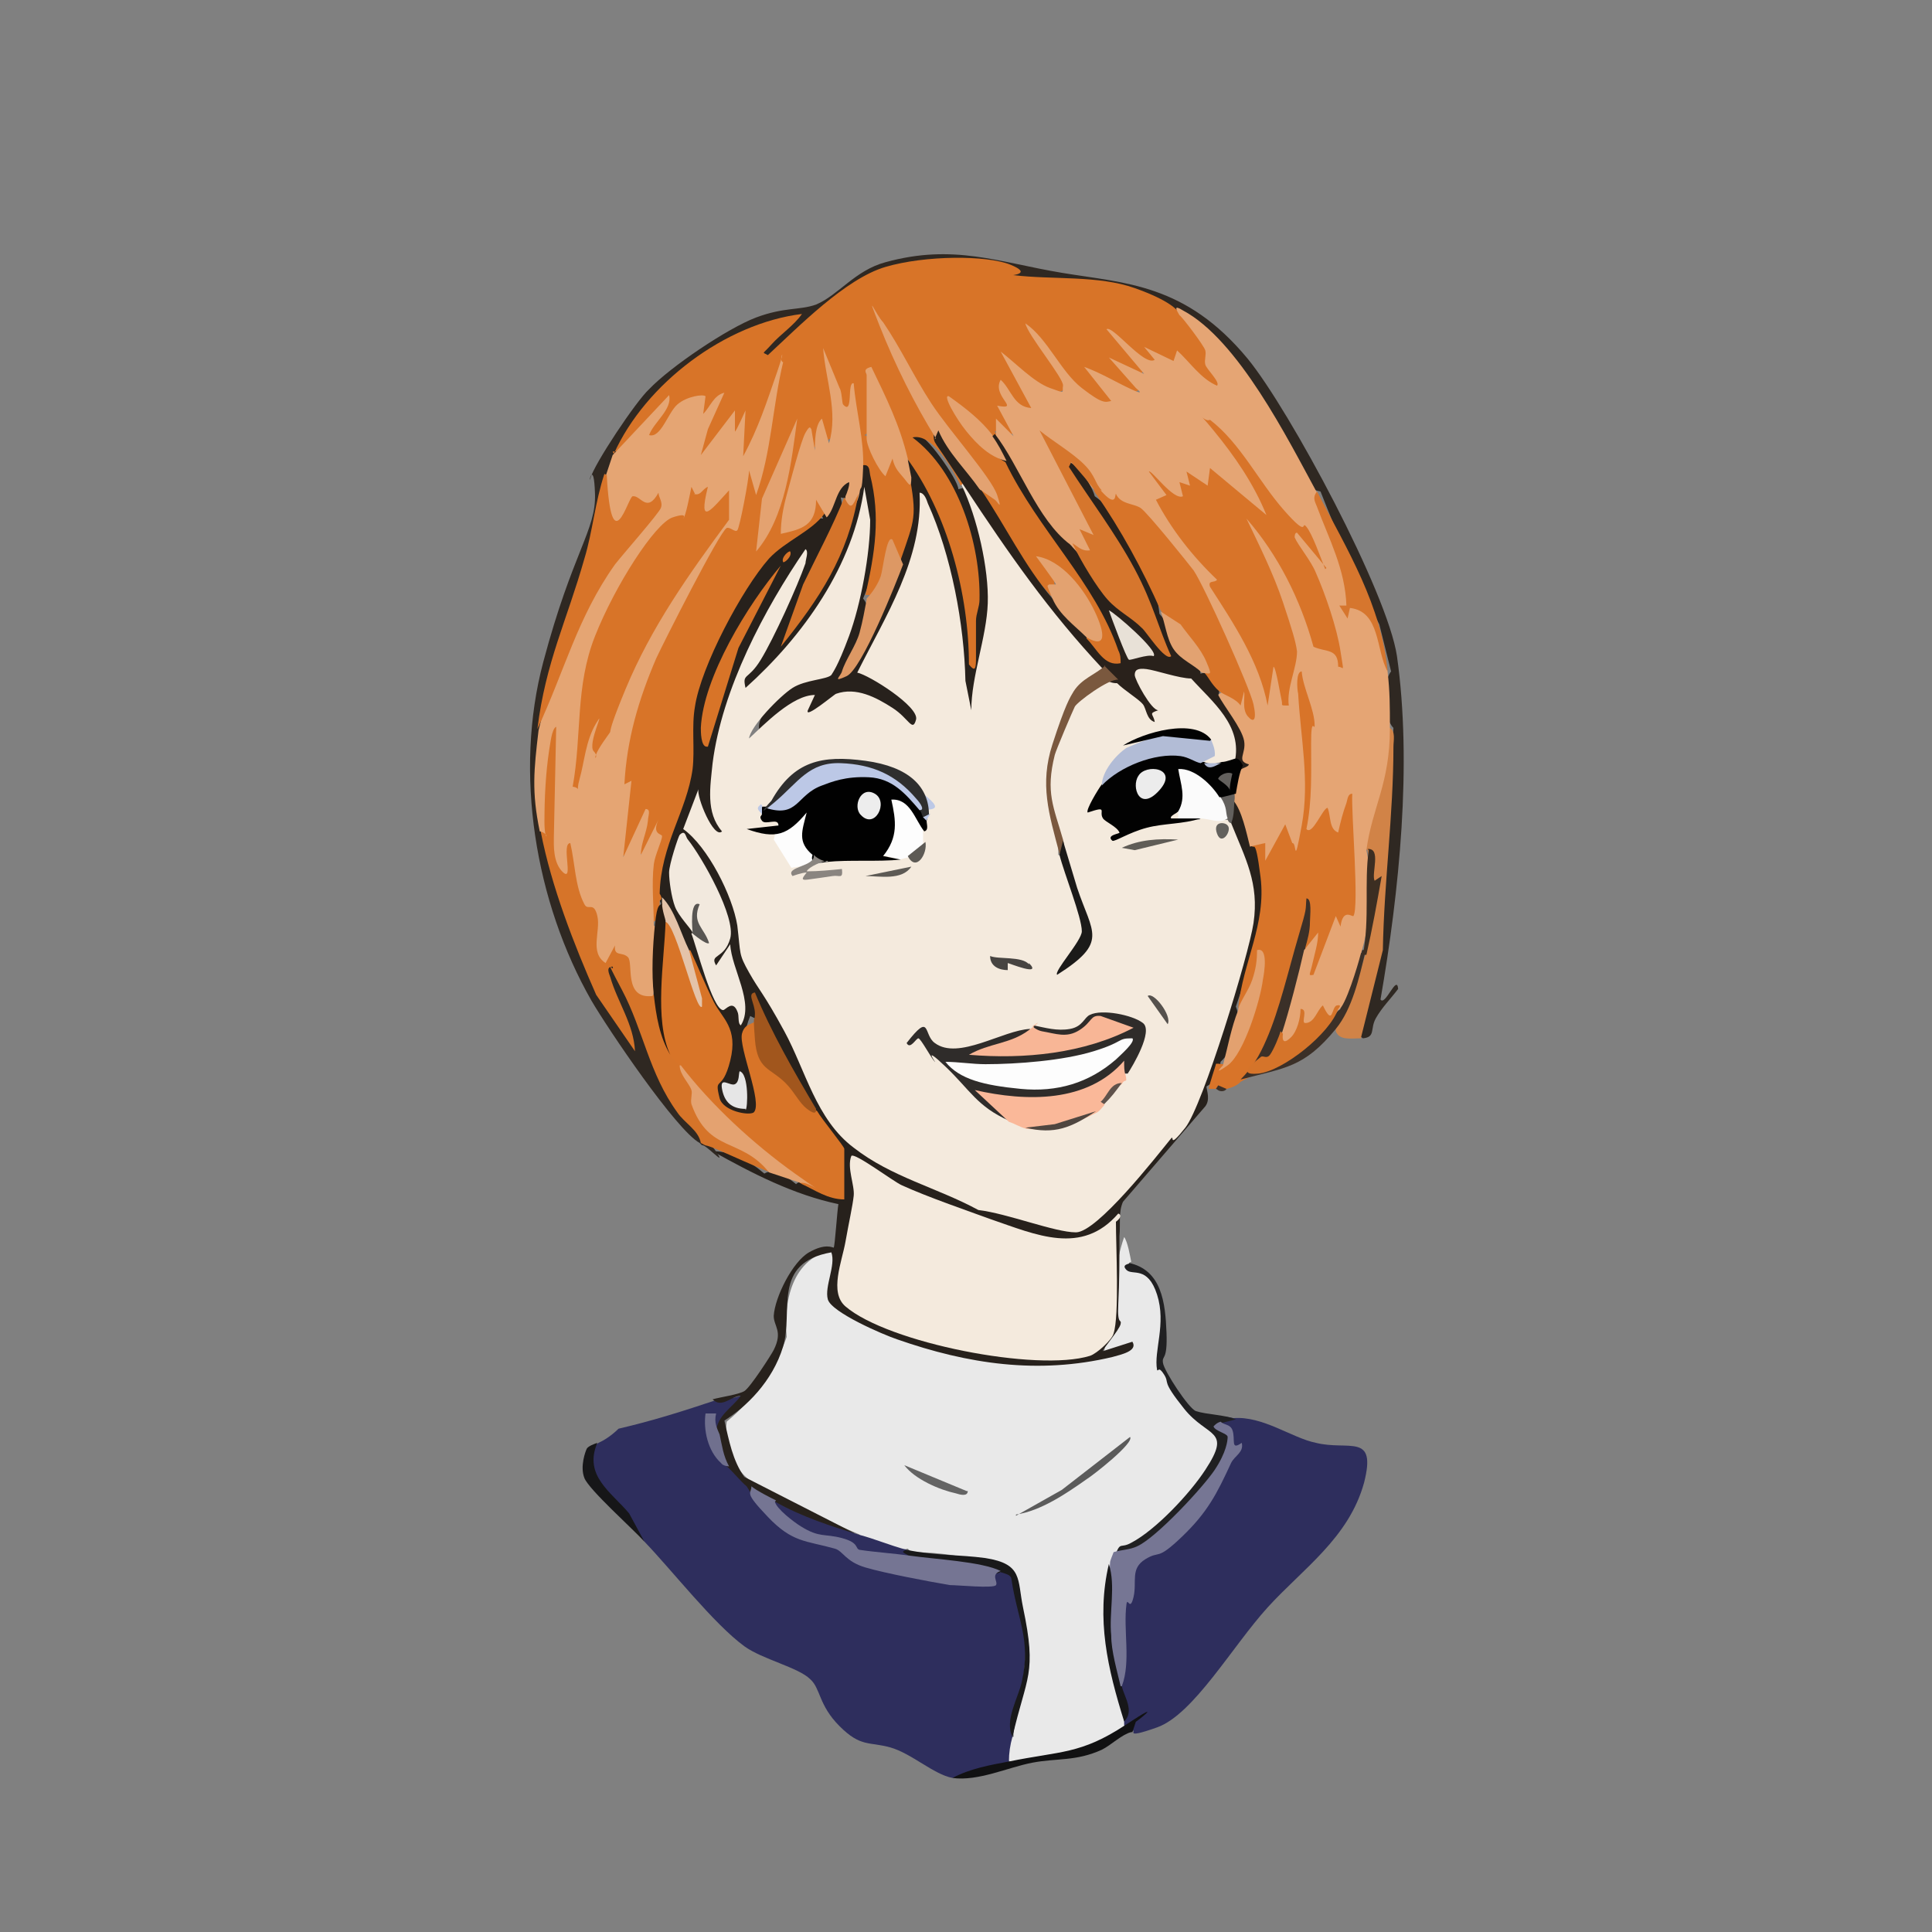 <?xml version="1.0" encoding="UTF-8"?> <svg xmlns="http://www.w3.org/2000/svg" id="_レイヤー_2" viewBox="0 0 164.3 164.3"><rect x="0" y="0" width="164.3" height="164.3" fill="#808080" stroke="none"/><g id="_レイヤー_2-2"><g id="tasaki-image"><rect width="164.3" height="164.3" fill="none"></rect><path d="M96,107.4l.3.5c3.2,1,2.7,5.1,2.3,7.7,0,1.1,2,3.8,2.8,4.6,2.2,1,3.2,2.6,1.6,4.7-2.2,3-4.8,6-8.2,7.2.7.5.5.8-.3.9-.3,4.3-.2,8.4,1.3,12.5v.9c.2,0,.2.2,0,.3-.3.7-.9,1.2-1.9,1.6-2.3.9-5.1,1.4-7.6,1.7s-.2,0-.4-.2c-.9-.5-.6-1.9.3-2.1v-1.4c1.9-4.2,1.3-8,0-12.4-2.5-1.3-5.4-1.9-8.7-1.9l-.3-.3c-.7.2-2.7,0-3.4-.4s-.6-.3-.7-.8l-5.1-2.2c-3.3-1.5-6.7-3.1-6.2-7.4,2.4-2,4.1-4.4,5.1-7.2-.3-3.3.6-7.1,4.5-7.5.4,1.3.4,2.7,0,4.3,6.2,4.3,14.9,6,22.5,4.6,0-.8.5-1.6,1.2-2.4-.5-2.7-.3-5.2.5-7.5.3.4.5,1.6.6,2.1Z" fill="#e9e9e9"></path><path d="M60.9,119c.9,0,1.7-.1,2.6-.5-.3.8-.9,1.6-1.9,2.3,0,.7-.2,1.1-.5,1.1-1.2-.2.1,2.3.8,2.7.6-.1,1.5,1.3,1.8,1.8,2,2.7,4.1,4.5,7.6,4.9,1.1,1.7,12.3,3.6,12.7,3.1,0-.8.3-.9,1.1-.7,0-.4.3-.4.8,0,2.2,4.9,1.2,9.1.2,14-.2.7-.3,1.4-.3,2.1l-.2.4-4.6,1c-1.6-.3-3.5-2.1-5.3-2.6-1.8-.5-2.5,0-4.3-1.8s-1.6-3.2-2.5-4c-1-1-4.1-1.7-5.6-2.8-2.6-1.9-6.1-6.4-8.5-8.9-1.2-1.6-2.5-3.1-3.9-4.6-.9-.9-1.2-3,0-3.8.9-.4,1.6-1.1,1.7-1.2,3-.7,5.5-1.5,8.5-2.5Z" fill="#2e2e5d"></path><path d="M96.2,147.3c-.3,0-.5-.3-.6-.6v-.3c.1-.9,0-1.8-.5-2.7l.2-.3-.2-6.4c0-.7,0-1.3.7-1.6-.4-2.6,1.1-3.4,3.2-4.3,1.6-1.2,5.3-5.8,5.7-7.7s-.2-1.9-1-2v-.5c0-.4.4-.5,1.2-.3,2.5-.2,5,1.7,7,2.1,2.8.7,5.2-.9,4.1,3.4-1.3,4.7-5.2,7.3-8.2,10.6s-6.3,9.1-9.4,10.2-1.5.1-2.2.3Z" fill="#2e2e5d"></path><path d="M81.9,41.5c2.4,2.9,3.1,7.6,2.7,11.4,0,.9-1,7.1-1.3,7.4-1.1,1.5-1.6-1.4-1.7-2.2,0-4.8-.9-9.6-2.7-14.1-.8,4.5-2.5,8.8-5,12.8l2.5,1.7c1.3.8,3.7,3.4.9,3.5-1.3-1.1-4-3.3-5.8-2.5-1.9,1.8-2.9,1.9-3.2.4l-1.2.8c-1.4,1.8-3.7,2.5-1.9-.6,1.1-2,3.1-2.9,5.2-3.2,2-3.8,3.1-8.1,3.1-12.5-.9,3.2-2.6,6.2-4.6,8.9-.9,1.2-3.7,4.7-4.8,5.2s-.8.3-1.1-.3c-1.1,2.5-2.5,8.1-1.7,10.9,1.5,2.9-1.3,2.3-2,0l-.4.9c2.8,3.1,4.5,6.9,4.7,11.1,2.3,3.9,4.6,7.8,6.3,12,1.1,2.3,2.7,3.9,4.9,5.1s14.1,6.3,16.7,5.8,6.3-6.3,7.6-7.9c1.1-.6,1.5-1.4,1.9-2.5,1.6-3.5,4.5-12,4.8-15.7s-.5-4.8-1.6-7.3l.3-.8c-.3-1-.2-1.7.3-2.1,1.3-.3,2.3,3.3,1.4,3.9,1.5.7,1.6,3.5,1.4,5.2-.6,2.9-1.5,5.9-2.5,8.8.6,1.4-.2,3.7-1.3,4.7-.1,1.1-.5,1.7-1.2,2.1,0,.3.4,1.2-.2,1.8l-6.9,8c-.4.9-.2,1.9-.3,2.9,0,1.9,0,3.9-.1,5.8s.3,1.2.2,1.7-1.6,2.2-1.5,2.3l2.5-.8c.5.8-1,1.1-1.7,1.3-6.3,1.5-12.3.6-18.3-1.5-1.2-.4-5.6-2.3-5.9-3.4s.7-2.9.3-4c-5.1.9-3.2,5-4.1,8s-3.2,5.2-5,6.3c.4,1.7.7,3.4,1.7,4.8l9.4,4.8c-2.4.2-5.2-1.1-7.1-2.8-.7.5-1.4,0-2.1-1.2-.6-.5-1.1-1.2-1.8-1.8-.8-.5-1.8-2.2-.8-2.7,0-1.5,1.4-2.2,2.1-3.2-.8,0-1.6,1.1-2.4.3.7-.2,2.2-.4,2.7-.7s2.3-3.1,2.5-3.5c.8-1.6,0-2,0-2.9.1-1.6,1.6-4.6,3-5.4s2-.4,2.1-.4c.1-.1.3-3.2.4-3.7-3.8-.8-7.3-2.6-10.7-4.5,1.6,0,3,.7,4.4,1.9.8-.5,2,.3,2.7.9.6-.7,3.1.6,3.6,1.3-1-.4-.9-3.9,0-4.3-1,.2-2.9-2.3-2.3-3.2-2.2-2-3.7-5.1-4.8-7.9l-.4-.2c-.5,1.2-.6,2.3-.4,3.3l.9,3.3c.8,4.7-5.5,1.5-4-1.6,1.7-2,.7-3.9-.6-5.9-.3-1.6-.8-3.1-1.4-4.7h-.4c-.7-1.5-1.3-3-1.9-4.5l-.3-.4c.4-3.2,1.2-6.3,2.4-9.4-.2-7.9,3.2-17.6,10.4-21.5.5-.7,1-1,1.5-.9-.6-1.1,1.2-4.3,2.2-3.1s0,1.5-.7,1.3c.1.5.2.9,0,1.4-1.8,3.5-6,12.4-1.3,4,.7-2,1.6-3.9,2.5-5.7-.7-.4-.6-2,.3-2.1.3-1.2,1.1,0,1.3.7,1.1,3.1.4,7.3-.9,10.3.5.6.6,1.4,0,2.6l2.2-5.3.7-.2v-1.4c.6-1.7.7-3.4.3-5.2.5-.1.6-.4.5-.8-.7-.2-1-1.1-.3-1.5.2,0,.4,0,.6.1,2,.8,4.8,10.3,5,12.8.5-5-1.3-10.6-5.2-14-.4-.6,0-.9.7-1.1s3.6,3.9,3.6,4.7Z" fill="#27211c"></path><path d="M106.4,71.8c-.1-1,.9-.8,1.7-.7.5-1,1.1-2.2,2.1-1,.3-4.1.2-8.3-.3-12.5,0-1,.8-1.5,1.5-.7,1.1,3.7,1.3,7.6.8,11.7.5-.8,1.4-.5,1.6.3.2-1.4.8-2,1.7-1.8.5.3.5,8.4.4,9.6s-.3,1.7-1.8,2.4l-1.4,3.6c-1.6,1.7-1.6-.3-1.1-1.7l-.5-.2-.4-.4c-.7,3.2-1.7,6.3-3,9.3-.6.3-1.2.9-1.1,1.7l-1.1.6c0,0-.3.4-1.2.6h-.9c-.2,0-.4,0-.6,0,0-.3.6-2,.6-2.1s.4,0,.6,0c.7,0,2.7-6.1,2.5-5.9-.2.7-.6,1.1-1.2,1.1.4-3.9,2.4-7.1,1.9-11.1s-.6-1.9-.8-2.9Z" fill="#d87429"></path><path d="M59.5,97.2c-2-1.1-7.8-9.7-9.2-12.1-4.8-8.4-6.6-19.4-4.1-28.8s4.5-11.2,4.4-14.3-.6-.7-.4-1.3c.3-1.2,3.9-6.6,5-7.6,1.8-1.9,6.7-5.2,9.1-6.1s3.7-.6,5.1-1.1c1.9-.8,3.3-2.9,5.9-3.6,5.8-1.6,9.6,0,15,.9s10.5.9,15.8,7.3c3.6,4.4,11.9,19.9,12.7,25.3,1.3,9.2.2,20-1.4,29.2.4.6,1.4-2.2,1.5-.9-.6.8-1.4,1.6-1.9,2.5s0,1.6-1.1,1.7l-.5-.4,1.9-7.2c.5-6.3.9-12.6,1.2-18.8-.9-.9-1-3.8-.2-4.8l-1-4c-1.9-3.7-3.5-7.5-5-11.3l-.8-.2c-2.4-4.6-4.8-9.3-8.5-13-.6-.7-1.5-1.5-2.2-2s0,0-.2.2l-.5.4c-2.2-1.4-4.4-2.5-7.1-2.6l-6.6-.5c-.5-1.1-1.6-1.5-3.3-1.3-8-.2-11.3,2-17,7.8-2.5,0-.4-2,.6-2.8-6,1.4-10.9,5.9-14.3,11,.6.7.3,1.6-.6,1.8l-.2,3.1c-1.6,6.2-3.5,12.4-5.6,18.6l.5.7c-.3,2.7-.4,5.3-.3,7.9.4.2.6.6.7,1,1.2,4.3,2.7,8.4,4.5,12.5s1.6,1.9.3-.5c-.5-.9-.5-2.2.8-1.9s1.6,3.4,1.8,3.8c1.2,4.5,3,7.3,5.7,10.9s0,.5-.3.7Z" fill="#2f2822"></path><path d="M46,70.7c-.1-2.8,0-5.6.4-8.4.3-1,1-1.1,1.5-.2v9.5c.4-.3.9-.5,1.3,0l.9,4.3c1.4,1.7,1.7,2.4,1.4,4.8.3-1.2,2.3,0,2.7.7-.1,1.5.3,2.5,1.4,3.2l.3.2c0,1.7.3,3.4,1.1,4.9.6-.6,1.4.2.9.9l1.6,2.5c0,2.3,2.2,3.5,4.1,4.3,1.3.7,1.9,1.4,1.9,2.3-1.5-.6-3-1.3-4.4-1.9s-.8-.2-1.5-.6c-.2-1.1-1.4-1.7-2-2.6-2.4-3.3-2.9-7-4.7-10.4s-.6-1.3-.8-2c-.6,0-.3.6-.2.9.6,2.1,2,4,2.1,6.3l-3.3-4.8c-1.9-4.3-3.8-9.2-4.7-13.8Z" fill="#d67429"></path><path d="M115.7,88.3c-.8,0-1.8.2-2.1-.6v-.4c1-1.9,1.9-4,2.5-6.1.6-3.1.6-6.1.2-8.9l-.4-.3c.6-3.1,1.2-6.2,1.7-9.4l.6-.7c.5.3.3,1.1.3,1.6,0,5.8-.8,11.5-.9,17.3l-1.9,7.6Z" fill="#d18347"></path><path d="M96,107.4c2.8.6,3.1,3.4,3.2,5.9s-.4,1.9-.3,2.6,2.2,3.9,2.8,4.1c.9.3,2.4.3,3.4.7,0,0-1.1.3-1.2.3,1.4,1.8,1,2.5,0,4.4s-5.1,6.2-7.1,6.9-1.7.6-1.9-.2c.4-1,.4-.4,1.3-.9,2.1-1.1,5-4.2,6.3-6.2,2.3-3.5.2-2.7-1.8-5.2s-1.2-2.1-1.7-2.9-.5-.2-.6-.4c-.3-1.6.8-3.9,0-6.4s-2.1-1.6-2.6-2.1.3-.5.3-.6Z" fill="#202022"></path><path d="M96.2,147.3c-.8.2-1.7,1.1-2.5,1.5-2.2,1-3.8.7-5.9,1.1s-4.6,1.6-6.8,1.3c1.5-.8,3.2-1.1,4.8-1.4,4.4-.9,6.1-.6,9.9-3.1s.6,0,.9-.3l-.3.9Z" fill="#111112"></path><path d="M111.1,80.8c.2,0,.4.3.4.5-.4,2.3-.9,4.2-1.7,6.4s-.3.3-.6.2c.3,1,.2,1.5-.6,2.4l2.3-1.6c1.1-1.1,2.1-2.1,3.1-2.9-.2-.6,0-1.3.4-2.2.2-1.3.7-2.2,1.4-2.6,0-.3.2-.3.3,0-.5,2.1-1.1,4.8-2.5,6.5-2.7,3.3-4.3,3.3-8.1,4.3,1-1,1.6-2,2.2-3.4,1.1-2.5,1.9-6,2.7-8.7s.6-2.2.7-3.3c.5,0,.3,1.5.3,2,0,.8-.2,1.5-.4,2.2Z" fill="#3b3028"></path><path d="M54.8,131.1c-1-1.1-4.7-4.4-5.1-5.4s.1-2.3.2-2.5.6-.4.9-.5c-1.2,2.8,1.2,4.2,2.7,6l1.3,2.4Z" fill="#161618"></path><path d="M104.3,92.6c0,0-.1.2-.4.2s-.4-.2-.5-.2l.2-.3.7.3Z" fill="#3b3028"></path><path d="M103.8,120.9c.3.3.8.2,1,.7.3.8-.2,1.8.8,1.1.2.8-.6,1.1-.9,1.7-1.2,2.6-2,4.2-4.2,6.3s-1.8,1.1-3.1,1.9-.7,1.9-1,3.2-.5,0-.6.6c-.3,2.2.4,4.9-.4,7-.2,0-.3-.1-.3-.2-.9-3.5-.9-6.7-.7-10.3,0-.2.2-.6.3-.9.6-.2,1.4-.2,2-.5,1.6-.7,5.6-5,6.6-6.5s1.1-2.5,1.1-2.8-1.1-.5-1.2-.9c.2-.2.3-.3.6-.4Z" fill="#767694"></path><path d="M77.1,131.8c2.4.5,4.5.4,6.7.7,3.2.5,2.7,1.8,3.2,4.2,1.2,5.7.3,5.8-.9,11-.7-1.4.5-3.3.8-4.7.8-3.6-.4-5.3-.9-8.8-.1-.3-.6-.4-.9-.5-.7.3-1.6.3-2.7-.1l-4.7-.6-.3-.6c-.9-.3-1.5-.6-.3-.6Z" fill="#19191a"></path><path d="M73,130.5c1.5.4,2.6.9,4.1,1.3-.7.2,0,.3.3.6-1.7.9-4.5.3-6-1-1.2,0-5.8-1.8-5.8-3s.2-.5.3-.7c2.3,1.3,4.8,2.1,7.1,2.8Z" fill="#2e2e5d"></path><path d="M95.4,143.4c.2.9,1.1,2.1.2,3-1.4-4.5-2.4-8.7-1.3-13.4.6,1.9,0,4.1.2,6.1,0,1.3.5,3,.8,4.3Z" fill="#171719"></path><path d="M86.4,128.9l3.9-2.2,5.8-4.5c.4.5-3.2,3.3-3.7,3.6-1.7,1.2-3.9,2.7-6,3Z" fill="#5b5b5b"></path><path d="M82.3,126.8c0,.5-.7.3-1,.2-1.4-.3-3.5-1.2-4.4-2.4l5.3,2.2Z" fill="#646464"></path><path d="M65.9,127.7c.1.6,1.7,1.8,2.2,2.1,1.6,1,2,.6,3.5,1s1.1.9,1.5,1c1.3.2,2.9.3,4.3.5,2.1.3,6.1.5,7.7,1.3-.9.3-.2.9-.4,1.2s-3.2,0-3.9,0c-1.8-.3-5.5-1-7.2-1.5s-1.9-1.4-2.6-1.6c-2.5-.7-3.6-.5-5.7-2.7s-1.4-1.9-1.4-2.6c.5.4,1.5.9,2.1,1.2Z" fill="#757593"></path><path d="M62,124.7s-.5,0-.7-.3c-1.1-1-1.5-2.8-1.3-4.2h.9c-.2.8.1,1.3.3,1.8.2.9.3,1.8.8,2.7Z" fill="#70708e"></path><path d="M93.9,56.6v.7c-4.5,2.7-5.8,9.3-3.9,14.1v1.3c.4.2.5-.2.3-1.2-2.1-3.1-1.3-8.3.7-11.5s2.8-3.1,4-2.1c.4-.3.8-.2,1.3.3-1.7-3,4-1.9,5.2-1.1s3.3,3.8,3.6,4.8.6,2.1,0,2.7c0,.9-.8,1-1.2.3-.6.2-1.1.2-1.5,0,0,.3-.2.3-.3,0-.2-.4.1-.8.9-1.2-2.4-1.2-5.1-.6-7.5.5v.4c-.7.6-1.4,1.4-1.8,2.2.4.3.3.8-.3,1.5.6.8,1.3,1.6,2.2,2.3,2-.8,4.1-1.1,6.4-.9.4-.8,1.8-.5,2.4,0,.3-.3.3-.2.3.3,1.2,3,2.4,5.1,1.9,8.5-.4,2.7-4.3,15.5-5.8,17.4s-.9.6-1.2.9c-1.3,1.6-6.3,8-8.1,8s-5.8-1.6-8.3-1.9c-3.5-1.9-7.4-2.8-10.6-5.3-3.2-2.4-4.1-6.6-5.9-9.9s-2.1-3.4-3-5-.7-1.5-1-4c-.4-2.5-2.5-6.7-4.6-8.2l1.3-3.4c-.2.6,1.3,4.3,2,3.6-1.4-1.6-1-3.8-.8-5.8.8-6.3,4.4-13.1,7.9-18.2.3.2,0,.9,0,1.2-.7,2-2.7,6.4-3.8,8.2s-1.6,1.1-1.3,2.4c4.9-4.4,9.2-10.4,10.1-17.1l.5,2.8c0,2.9-.8,7.2-1.8,9.9s-1.4,3.1-1.5,3.3c-.4.4-2.2.4-3.3,1.1s-3.6,3.3-3.7,4.3c1.3-1.2,3.7-3.7,5.6-3.7l-.6,1.3c-.3.8,2.3-1.4,2.4-1.4,1.7-.6,3.4.3,4.8,1.2s1.7,2.1,2,1-4-3.8-5-4c2.4-4.8,5.6-9.7,5.3-15.3.4,0,.6.6.7.9,2,4.4,3.1,10.3,3.2,15.1l.5,2.5c0-2.9,1.3-6.2,1.4-9.1s-.9-7.3-2.2-10c-.2-.5-.2-.6.3-.3l.7.4c3.2,5.3,6.9,10.3,10.9,15Z" fill="#f4eadd"></path><path d="M52.2,38.6c2.7-6,9.5-11.1,16-11.9-.7,1-1.8,1.7-2.6,2.6s-.8.6-.3.9c2.6-2.4,6.6-6.5,10-7.5s8.6-1,10.6-.2,0,.9.3.9c3.3.4,7.2,0,10.3,1.1s3.6,1.9,3.8,2.1c1.3.3,3,2.5,2.7,4,2.7,3.7-1.2,2.5-2.6.1-.8.3-1.3.2-1.9-.2-.7.4-1.9,1.3-1.4,2-.1,1.5-1.8.6-2.7,0,1.5,3-2.2,1.4-3.5,0-.7,1.8-2.7.4-3.8-.4,1.2,1.7,1.4,3.8-1.1,2.1l-.3.6c1,1.1,1.1,2.9-.6,1.7l-.5.2c.3.4.2.6-.3.3l-.9-.2c-3.2-3.2.8,1.4,2,2.3,1.3,1.8,2.5,3.6,3.7,5.6,2,2.6,4.2,5.6,5.8,8.5,2.5,4.8-1.1,4.4-2.6.9,1.6-.7-1.6-5-2.3-5.2s-.2,1.1-.2,1.3-.2.4-.4.5c-2.2-2.4-4.5-5.8-6.2-8.7s0-.4,0-.6l.4-.4c-1.9-2.5-3.8-5-5.6-7.5.9,1.2,1.3,2.4,1.4,3.6,1.1,1,2.3,2.5,2.6,3.9l-.3.3c-.6-1.3-2.4-4.5-4.1-4.1,3.9,2.9,5.8,9.1,5.7,13.8,0,.6-.3,1.2-.3,1.8,0,1.1,0,2.3,0,3.3s-.2.9-.6.4c0-5.9-1.8-12.9-5.4-17.7l-.8-.7c-.8-2.2-1.6-4.4-2.4-6.6l-.2.2c.2,0,.3,0,.4,0,.3.6.5,5-.5,5.3.6.2,1.1.9,1.4,2,.6-.9,1.4-.5,2.4,1.2.7,3.8.5,3.9-.7,7.4-.4.3-.7,0-.9-.6-.2,1.3-.5,2.6-1.4,3.6h-.7c.8-3.6,1.3-6.6.4-10.2-.1-.5,0-1-.8-.8l-.6-.7c0-.6-.3-3.9-.5-4s-1-.3-1-.3c.3,2.2-.2,3.1-1.5,2.8,0,.8-.5.7-1.2.5-.3,0-1.8,6.1-1.6,6.3s1.7-.6,1.7-1.1c.3-2,2.2-1.2,1.6.6-1.1,1.5-3.3,2.3-4.7,3.8-2.3,2.6-5.8,9.2-6.3,12.6-.3,1.7,0,3.6-.2,5.3-.5,3.6-2.7,6.4-2.8,10.6.2.3.2.5,0,.6,0,1.1-.1,1.7-.6,1.8l-.6-.8c-.1-1.9,0-3.7.3-5.5-.4.7-.9.7-1.4,0-.3.9-.8.9-1.4.2l.6-5.4c-.3-.3-.5-.6-.5-1,0-2,.7-4.4,1.2-6.4.8-2.9,5.7-13.4,7.8-15.4s.5-.1.8,0l.8-4.2,1.2-.3.6-3.3c-.6,2.4-2.6,3.8-2.3.7-.2-.3-.4-.5-.8-.4-2.3,3.8-3.5,2.1-1.9-1.2-.5-.3-.8-.6-.7-1.2l-1.3.5c-1.2,2.5-2.3,3.2-3.3,1.9-.8,1.2-1.6,1.8-2.5,1.8Z" fill="#d87428"></path><path d="M94.7,113.4c-.1.5-1.4,1.7-2,1.9-4.5,1.4-17.2-1.1-20.8-4.2-1.4-1.2-.3-3.8,0-5.5s.6-3,.7-3.9-.6-2.4-.2-3.4c.3-.3,3.6,2.2,4.3,2.5,2.2,1,5.4,2.1,7.6,2.9,3.8,1.3,7.7,3.1,10.8-.5.5.2-.2.7-.2.7,0,2.1.3,8-.2,9.5Z" fill="#f4eadd"></path><path d="M56.6,78.4c.1-.1.2-.2.4-.3.5-.1,2.4,6.3,2.6,7.1s-1.6-4.4-.9-4.4c.7,1.5,1.3,3,2,4.4s2.1,2.2,1.4,5-1.4,1.2-.9,3.2c.3,1.1,2.5,1.5,2.9,1.2.8-.8-1.3-5.5-1-6.7s1.5-.6,1.2-1.6l.4.2c-.2,2.4.6,4.2,2.6,5.3.6,1.2,1.4,2.1,2.2,2.7.4.7,2.3,3,2.3,3.2v4.3c-1.4,0-2.5-.8-3.6-1.3-3.6-2.3-8.2-5.5-10.3-10-.3-.3-.9-.9-.9-.9-1.3-1.2-1.3-10.6-.8-11.1s.2-.2.4-.2Z" fill="#d87428"></path><path d="M70.3,44l-.9-1.5c0,2.2-1.2,2.5-3,2.9,0-1.1.2-2.2.5-3.3s1.2-4.6,1.6-5.3.4-.4.5-.3l.3,1.8c0-.7,0-2.2.6-2.7l.6,2.1c.8-2.7-.3-5.4-.5-8.1l1.4,3.4c.2.3.2,1.3.3,1.4.9,1,.3-2,.9-1.8.2,2.4.9,4.8.8,7.2s-.2,1.3-.3,2.1c-.3,1.6-1.4,2.2-1.2.3.1-.2.4-1,.3-1.2-1.1.5-1.1,2-1.8,2.9Z" fill="#e5a472"></path><path d="M58.9,79.3c-.2-.4-1.2-1.4-1.5-2.2s-.5-2.2-.5-2.9.8-3.1.9-3.2c.5-.5.5.2.7.4,1.2,1.5,4.1,6.6,3.6,8.4s-1.8,1.3-1.2,2.3l1.2-1.8c.1,2.1,2.1,5,.9,6.9-.3-.2-.1-.8-.3-1.2-.4-1-1-.1-1.2-.1-.9,0-2.3-5.5-2.7-6.5q.5-.3,0,0Z" fill="#f2e9de"></path><path d="M77.2,39.1c.1.5.2,1,.3,1.5,0,1-.2.6-.6.1s-.8-.8-1-1.7l-.6,1.5c-.6-.5-1.6-2.5-1.6-3.2v-5.4c0-.2-.4-.5.4-.7,1.3,2.7,2.4,4.9,3.1,7.8Z" fill="#e4a371"></path><path d="M73,42c-.9,5.3-3.3,8.9-6.6,13l1.9-5.3c1.2-2.5,2.5-4.9,3.5-7.4.6,1.2.7.7,1.2-.3Z" fill="#d4732a"></path><path d="M57.9,90.6c2.6,3.4,6.2,6.7,9.7,9.2s1.2.6.5.8c-.9-.3-1.8-.6-2.7-.9-2.4-3-5.1-1.6-6.6-5.8-.1-.4.1-.9,0-1.2-.2-.6-1-1.3-1-2.1Z" fill="#e4a270"></path><path d="M73.7,50.9c.5-.5,1-1.3,1.2-1.9s.5-3.6,1-3.1l.9,2.1c-.6,1.6-3.5,8.9-4.8,9.5s-.5,0-.4-.4c.3-1,1.2-2.2,1.5-3.3s.4-1.8.6-2.8Z" fill="#dd9864"></path><path d="M69.4,94.4c0,.6-.9-.2-1-.3-.6-.6-.9-1.3-1.6-2-1.3-1.3-2.4-1.1-2.6-3.7s0-1.3,0-2.2-.7-1.7,0-1.8c1.4,3.4,3.3,6.7,5.2,9.9Z" fill="#a1561d"></path><path d="M60.1,63.5c-.5,0-.5-1.3-.5-1.6.2-4.3,4-10.5,6.8-13.8l-3.6,7-2.6,8.4Z" fill="#d87428"></path><path d="M58.6,80.8l1.1,4.1v.7c-.5.6-2.2-7-3.1-7.2-.5.1-.6-.4-.3-1.5,0-.2,0-.4,0-.6,1.1,1.1,1.6,3.1,2.3,4.5Z" fill="#e4c3a9"></path><path d="M63.4,94.3c-1.2,0-1.8-.6-2-1.7s.7-.2,1.1-.4.3-.9.4-1.1c.8.2.7,3.2.5,3.3Z" fill="#e6e6e6"></path><path d="M66.6,47.8c-.2-.4.5-1,.6-.9.2.4-.5,1-.6.9Z" fill="#d87428"></path><path d="M112,41.8c1.4,3,2.4,6.1,3.1,9.2,1.4.4,1.8,1.6,2.1,2.9l.8,3.2c.2,1.7.2,3,.2,4.8,0,4.8-1.5,6.7-2,10.4.6,2.8.4,6.1-.5,8.9-.2.8-1.3,4.5-1.9,4.7-.5.8-1,1.1-1.4.8-.4.6-.9,1-1.6.9-.5,1.4-2.3,2.4-1.8.3.6-1.8,1.5-5.3,1.9-7.1l1.2-1.5c0,.9-.3,1.8-.5,2.7s-.4,1,.1.9l1.9-5,.4.9c.2-1.6,1-.8,1.1-.9.5-.8-.2-8.8-.1-10.4-.4,0-.4.5-.5.8-.3.8-.5,1.6-.7,2.5-.8-.3-.6-1.4-.9-2.1-.4,0-1.3,2.4-1.8,1.8.5-2.4.4-4.9.4-7.3s.3-1,.3-1.5c0-1.4-1-3.2-1.1-4.6-.5,0-.4,1.5-.3,1.9.2,3.7,1,7.4.3,11.2s-.4,1.4-.8,1.5l-.6-1.6-1.7,3.1v-1.5c-.1,0-1.3.3-1.3.3-.3-1.2-.7-3.1-1.4-3.9-.3,0-.3-.2,0-.3-.9-.5-.4-2.5.6-2.4-.1-2.4-.5-4.1-2.1-5.9l.2-.4c.4-.4.8-.4,1.4.1,0,0,.3-.3.4-.3.4-.9-6.6-13.9-8.9-14.9-1.6-.4-2.6-1-3-2-.5-.3-1-.9-1.4-1.7-2.5-2.4-2.6-1.6-.2,2.2l1.4,2.8c0,.4-.2.6-.5.8.6,1.9-.9,1.8-1.7.3-.2,0-.3.2-.5.2-.9,0-5.5-8.1-5.9-9.5v-1.5s1.5,1.5,1.5,1.5l-1.4-2.6c2.1.4-.5-.8.3-2.2.9.8,1.1,2.3,2.6,2.4l-2.6-4.8c1.2.9,2.8,2.6,4.2,3.1s1,.4,1.1-.2-3-4.3-3.2-5.3c1.9,1.3,3,4.1,4.8,5.5s2,1.2,2.5,1.1l-2.3-2.9c1.4.5,2.7,1.3,4,1.9s.5,0,.4-.1l-2.3-2.6,3,1.4-3.2-3.8c.5-.4,3.2,3.2,4.1,2.6l-.9-1.1,2.5,1.2.3-.9c1.1,1,2,2.4,3.4,3,.3-.3-.9-1.4-1-1.8s.1-.8,0-1.2-2-2.9-2.2-3c-.3-.5-.5-.9.3-.4,4.7,2.5,8.9,10.9,11.4,15.5Z" fill="#e5a574"></path><path d="M105.3,85.8c.2-.7.9-1.6,1.2-2.5s.4-1.6.4-2.5c1-.3.6,2,.5,2.5-.2,1.7-1.6,6.3-3,7.3s-.4,0-.4,0c.4-1.5.7-3.2,1.3-4.7Z" fill="#e3a16f"></path><path d="M52.2,38.6l4.7-5c.3,1.2-1.3,2.3-1.7,3.4,1,.3,1.6-1.9,2.4-2.6s2.2-.9,2.4-.7l-.2,1.5c.6-.6.9-1.6,1.8-1.8l-1.4,3.1-.6,2.2,2.9-3.8v1.8c.1,0,.9-1.8.9-1.8l-.2,3.9c1.3-2.4,2-4.6,2.9-7.2s0-.9.5-.8c-.9,3.7-1,7.7-2.3,11.3l-.6-2.1c0,.7-.8,4.9-1,5.1s-.6-.3-.9-.2c-.6.3-5.4,9.8-6,11.1-1.5,3.5-2.5,6.9-2.7,10.7l.6-.3-.7,6.5,1.9-4.1c.5,0,.2.6.2,1-.1,1-.6,1.9-.6,2.9l1.5-3c-.6,1.3.3,1.2.3,1.4,0,.4-.6,1.6-.7,2.4-.2,1.7,0,3.5,0,5.2.1.1.3.2.4.4.2.4-.2,4.9-.5,5.6-2.5.3-1.6-2.8-2.1-3.3s-1.2,0-1.1-1l-.8,1.5c-1.4-.9-.4-2.7-.7-4s-.8-.4-1.1-1c-.8-1.5-.8-3.5-1.2-5.2-.8,0,.3,3.3-.6,2.5s-.8-2.4-.8-3l.2-9.4c-.4.2-.5,1.5-.6,2-.3,2-.4,4.1-.4,6.1s.6,1-.4.8c-.7-3.4-.5-5.2-.1-8.6,1.7-7.1,4.8-13.5,9.7-18.7-.6,0-1,0-1.5-.4-.5,1.7-2,3-2.7.7l.2-3.2c.2-.6.4-1.2.6-1.8Z" fill="#e5a573"></path><path d="M51.6,40.4c.4,7.5,1.8,1.9,2.2,1.8.7-.1,1.2,1.5,2.2-.3,0,.4.4.8.2,1.3s-3.2,3.9-3.9,4.8c-3.2,4.5-4.3,9.1-6.6,14,.7-5.7,2.5-9.2,4-14.5.7-2.3.9-4.8,1.7-7.2Z" fill="#d87429"></path><path d="M118,57.1c-1-1.8-.6-5.1-3.2-5.4l-.2.9-.7-1.1h.6c-.1-3.1-1.5-5.7-2.5-8.4-.2-.5-.4-.8,0-1.3,2.6,5,5.5,9.7,6,15.3Z" fill="#d6762e"></path><path d="M56.6,78.4c-.1,3.3-1,8.3.4,11.3-.9-1.5-1.2-3.3-1.4-5.1s-.1-4.1.1-6,.4-1.5.6-1.8c0,.6.3,1.4.3,1.5Z" fill="#271b12"></path><path d="M116.3,72.2c1.2-.1.3,2.1.6,2.7l.6-.4c-.4,2.3-.8,4.5-1.3,6.7h-.3c.6-3.1.1-6.1.5-8.9Z" fill="#3c2e22"></path><path d="M105,67.6c0,0,0,.2,0,.3-.1.7,0,1.4-.3,2.1,0,0-.2,0-.3-.3-.9.2-1-1.2-.6-1.8-.1-.9.8-1,1.2-.3Z" fill="#63605d"></path><path d="M109.1,87.9c-.1.8.2.8.7.3s.8-1.6.8-2.4c.7,0,0,1.2.4,1.2.8,0,1-1.1,1.5-1.5.9,1.9.7.1,1.2,0s.1.3.1.3c-.7,2.1-4.7,5.3-6.8,5.5s0-1.2.2-1.4.5.2.8-.2.8-1.6.9-2Z" fill="#d5742a"></path><path d="M83.4,41.6c2.1,3.1,3.7,6.5,6.1,9.3.6,0,1.1.4,1.5,1.2,1,.7,1.5,1.4,1.4,2.2.9.9,1.5,2.4,2.9,2.1,0-.4,0-.7-.2-1.1-2-5.8-6.8-10.2-9.6-16-1.1-.6-1.5-1.3-1.2-2.1l.3-.3c2.1,2.7,3.6,7.3,6.4,9.4,1.3,1.4,2.5,2.9,3.6,4.6,1.2.9,2.2,1.8,3.2,2.8-1.9-4.8-4.4-9.4-7.5-13.7.3-2.1,2.5,1,2.8,2.2,1.4,1,2.5,2.4,3.3,4.3,1.3,1.8,2,3.7,2.2,5.7.7.8,1.3,1.8,1.7,2.9,1.1.7,1.7,1.4,1.8,2.2.8-.4,1.9,1.1,1.5,1.8.5,1,2,2.8,2.2,3.9s-.7,1.7.4,2c0,.2-.5.3-.6.4-.7.2-.8,0-.6-.6.7-3.1-1.9-5.1-3.7-7.1-1,0-3-.7-3.8-.8s-1,.1-1,.5,1.4,3,2,3c-.9.3-.4.3-.3,1-.7-.2-.7-1.1-1-1.5s-1.6-1.2-2.2-1.8c-.8,0-1.2-.4-1.2-1.2-4.6-4.9-8-9.8-11.7-15.4s-1.8-2.6-2.6-3.9c-.2-.4-.1-1.2.4-1.1s3.9,4.6,3.4,5.3Z" fill="#29211b"></path><path d="M78.5,72.5s0-1.3,0-1.8-1.4-2.7-1.4-2.7l-4.2-1-4.4.9-2.4,2.3-.3,1.2,1.5,2.4,3-.5s1.2-1.1,2.2-1.1,4,.9,4,.9l1.9-.5Z" fill="#fdfdfd"></path><path d="M78.2,68.9c.5-.2.7.2.3.6.3,0,.4,0,.3.3,0,.3.2.8-.2.9-.8-1-1.2-2.8-2.8-2.7.4,1.8.6,3.2-.7,4.8l1.5.3c-1.9.2-4.4,0-6.3.2-1,.2-1.4,0-1.2-.6-1.3-1.1-.9-2-.5-3.6-1.6,1.9-2.6,2.3-5.1,1.4l2.7-.3c0-.7-1.1,0-1.4-.4s0-.4,0-.6c-.2-.3-.2-.5,0-.6,0,0,.2,0,.3,0,.6-.1,1.3-.3,1.9-.5,3.1-3.3,9.1-3.7,11.2.7Z" fill="#010101"></path><path d="M102.1,64.8c0,0,.2,0,.3,0,.4.2.9.2,1.5,0,.4,0,1.1-.3,1.2-.3.3,0,.5.4.6.6-.3.5-.5,1.8-.6,2.4l-1.2.3h-.8c-.2-.5-1.7-1.9-2-1.6.4,1.7.2,2.7-.8,2.8,0,.2-.2.4,0,.6.3-.8,1.6-.9,1.8,0-1.5.5-3.1.4-4.6.8s-2.7,1.2-2.9,1.1c-.6-.5.7-.6.6-.7-.2-.5-1.2-.9-1.4-1.2-.4-.6.5-1.1-1.3-.5-.2-.2.9-2,1.2-2.4.7-1.8,2.5-2.4,4.2-2.8s3.9-.6,4.2.9Z" fill="#020202"></path><path d="M95.7,91.3c-3.3,2.1-6.9,3-10.9,2.3.9.5,1.2,1.1,1,1.7-2.7-1.2-3.3-2.6-5.4-4.6s-.7-.2-.9-.4c-.3-.3-1.2-2-1.4-2s-.7,1-1,.4c2.1-2.7,1.4-.7,2.4,0,2,1.5,5.8-1.1,8.1-1.2,0,.9-.7,1.4-2.1,1.6,1.3.5,9.4-1,9.4-1.7s-2.7-.1-2.8.8c-1.1.6-4.4.6-4.2-1,1,.2,2,.5,3.1.3s1.2-1,1.7-1.2c1-.5,3.6,0,4.5.7s-.9,3.7-1.3,4.3Z" fill="#2f2c2a"></path><path d="M95.7,91.3c.2,1,0,.3-.3.9-.7.4-1.5,1.5-1.5,1.8-.2.2-.3.4-.6.6-1.9,1-3.8,1.6-6,1.4-.7-.2-.9-.4-1.5-.6l-2.9-2.7c4.4,1,9.6,1.1,12.7-2.5,0,.6,0,.8.1,1.2Z" fill="#fab899"></path><path d="M87.7,87.2s.4.4.9.5c1.2.2,2.1.6,3.2-.1s.9-1.3,1.8-1.2l2.8,1c-4.2,2.2-9.3,2.7-14,2.3,1.7-1,3.5-.9,5.1-2.1s.2-.3.3-.3Z" fill="#f8b696"></path><path d="M78.2,68.9c-1.2-1.4-2.3-2.7-4.3-2.8s-3.2.4-4,.7c-2.2.8-2,2.8-4.8,1.9.2-.2.4-.5.6-.6,2.5-3.5,6.9-4.7,11-1.9s2.9,2.6,1.5,2.7Z" fill="#bcc8e6"></path><path d="M103.8,67.8c.6.9.4,1.3.6,1.8-.7.5-1.5,0-2.4,0s-1.2,0-1.8,0c-.4,0-.4-.2,0-.6.7-1.2.2-2.3,0-3.6,1.4-.1,2.9,1.4,3.5,2.4Z" fill="#fbfbfb"></path><path d="M93.9,56.6c.4.4.8.8,1.2,1.2-.8-.1-3.5,1.9-3.7,2.3s-1.6,3.7-1.7,4.1c-.8,3.2-.1,4.4.7,7.2.2.7,0,1.1-.3,1.2-.9-3.4-1.7-5.9-.6-9.3s1.5-4,1.8-4.5c.7-1.1,1.8-1.4,2.7-2.2Z" fill="#7a583e"></path><path d="M103,62.9c0,.1.4.8.3,1.4l-1.2.6c-.5-.1-1-.5-1.7-.6-2.2-.3-5.2.9-6.7,2.5,0-1.2,1.2-2.6,2.1-3.2,2.3-1,4.8-1.9,7.2-.7Z" fill="#b2bcd6"></path><path d="M90.4,71.5c.4,1.3.8,2.7,1.2,4,1.3,3.9,2.7,4.6-1.7,7.4-.3-.3,2.1-2.9,2.1-3.7,0-1.2-1.5-4.9-1.9-6.5l.3-1.2Z" fill="#1b1a19"></path><path d="M79.1,69.2c-.2.3-.4.4-.6.3-.1-.2-.2-.6-.3-.6.6,0-.2-.9-.3-1-1.7-2-3.7-2.9-6.4-3s-3.6,1.6-5.6,3.3-.3-.1-.3-.1c1.9-3.4,4.3-3.9,8-3.4s5.4,2.2,5.4,4.6Z" fill="#2e2e2e"></path><path d="M102.9,63l-4-.4-3.4.8c1.7-1.1,6.1-2.4,7.5-.5Z" fill="#020202"></path><path d="M93.2,94.5c-2.1,1.4-3.5,2-6,1.4l2.5-.3,3.5-1.1Z" fill="#4f4640"></path><path d="M87.5,81.9c1.2,1.2-1.7,0-1.8,0v.6c-.7,0-1.5-.3-1.5-1.2.7.3,2.7,0,3.3.7Z" fill="#474441"></path><path d="M100.2,71.4l-3.7.9-1.1-.2c1.5-.7,3.1-.8,4.8-.7Z" fill="#605d57"></path><path d="M70.4,73.2c-.4,0-1.6.5-1.8.9,1,0,2-.1,3-.2.1.9-.2.5-.8.6s-1.4.2-2.1.3-.4-.2-.1-.6c-.4,0-1.2.3-1.2.3-.7-.8,2-.8,1.8-1.8.3.3.7.5,1.2.6Z" fill="#8a8580"></path><path d="M77.5,73.7c-.8,1.2-2.7.8-3.9.8l3.9-.8Z" fill="#5d5a55"></path><path d="M99.3,87.1l-1.7-2.4c.5-.4,2.1,1.7,1.7,2.4Z" fill="#55514d"></path><path d="M77.2,72.8l1.5-1.2c.2,1-.8,2.6-1.5,1.2Z" fill="#5d5a55"></path><path d="M95.4,92.1c-.6.8-.8,1.1-1.5,1.8l-.3-.2c.6-.5.8-1.6,1.8-1.6Z" fill="#5f524b"></path><path d="M104.4,70.2c.4.4-.5,1.8-.9.7s.7-1,.9-.7Z" fill="#63615d"></path><path d="M103.9,64.9c-.3,0-1.1.8-1.5,0,.5,0,1,0,1.5,0Z" fill="#b2bcd6"></path><path d="M79.1,69.2c0,.1-.3.4-.3.6,0,0-.2-.2-.3-.3l.6-.3Z" fill="#bcc8e6"></path><path d="M64.8,68.7v.6c0-.2-.5-.4-.3-.7l.2-.2c.2.1.1.3.1.3Z" fill="#bcc8e6"></path><path d="M79.6,37.3c-1.8-2.9-3.5-6.3-4.8-9.6s-.3-.9.3-.3c1.5,2.2,2.6,4.6,4.1,6.9s5.1,6.3,5.6,7.8,0,.5-.2.4l-1.3-.9c-1.1-1.6-2.7-3.1-3.5-5l-.3.7Z" fill="#e3a271"></path><path d="M92.4,54.2c-1-1-2.3-1.9-2.9-3.3s-.4-1-.3-1.2h.6c0-.1-1.7-2.4-1.7-2.4,2.2.3,4.1,2.8,5,4.7s1,3.2-.7,2.2Z" fill="#e3a270"></path><path d="M64.3,46.9l.5-4.5,3-6.8c-.5,3.7-1,8.4-3.5,11.3Z" fill="#e4a270"></path><path d="M84.4,37.1c.5.7.8,1.3,1.2,2.1-1.4-.3-2.5-1.4-3.4-2.5s-2.1-3.2-1.5-3c1.4,1,2.7,2,3.7,3.3Z" fill="#e4a270"></path><path d="M58.9,79.3c0-.1-.3-2.8.6-2.4-.7,1.6.4,2,.8,3.3-.2.2-1.4-.8-1.5-.9Z" fill="#585552"></path><path d="M112.8,48.3l-2.5-3c-.2,0-.2.3-.2.4.3.7,1.4,2,1.8,3,.8,1.8,1.8,4.7,2.1,6.7s.3,1.3-.2,1.3c0-1.6-1-1.2-2.1-1.7-1.1-4-3-7.8-5.7-10.9,1.1,2.3,2.3,4.7,3.1,7.1s1.1,3.4,1.2,4.2c0,1.4-.9,3.1-.7,4.6-.8,0-.5,0-.6-.4s-.5-2.9-.7-2.9l-.5,3.3c-.7-3.7-2.9-7-4.9-10.1-.2-.6.4-.3.6-.6-2.1-2-3.9-4.3-5.2-6.8l.9-.4-1.5-2c.2-.2,2.1,2.5,2.9,2.1l-.3-1.2.9.3-.3-1.2,1.8,1.2.2-1.5,4.8,4c-1.1-2.7-2.7-5-4.5-7.2s-.8-.6-.3-.9c2.6,2,4.1,5.2,6.3,7.7s1.4.8,1.9,1.4,1.2,2.6,1.6,3.6Z" fill="#d87429"></path><path d="M93.6,41.7c1.4,1.6,1.2.3,1.3.3.4.9,1.5.8,2.1,1.2s4.2,4.9,4.5,5.3c.9,1.3,4.8,10,5.1,11.4s0,1.6-.5,1-.2-1.7-.3-2.1l-.3,1.2c-.4-.6-1.4-.9-1.8-1.2-.8-.7-.9-1.3-1.5-1.8l.3-.5c-1.2-1.5-2.5-3-3.8-4.6-1.5-3.4-3.4-6.9-5.5-9.9-.3-.4-.2-.6.3-.3Z" fill="#d87429"></path><path d="M93.6,41.7l-.3.3c-.6-.9-1.5-1.9-2.2-2.7l-.2.4c1.8,2.8,4,5.7,5.6,8.7s2,5,3.1,7.4c-.5.5-2.2-2.2-2.5-2.4-.9-.9-2-1.4-2.9-2.4s-2.3-3.3-3-4.8c.5.3.8.7,1.5.6l-.9-1.8,1.2.5-4.6-8.9c1.1.9,2.8,1.9,3.8,2.9s.9,1.6,1.5,2.2Z" fill="#d6762d"></path><path d="M59,42c.6.2.7-.4,1.2-.6-.9,3.6.4,1.8,1.8.3v2.5c-3.4,4.6-6.6,9.1-8.8,14.4s-.6,2.6-1.9,4.5-.2,1.4-.8.8,1.1-3.9.2-2.4-1,3.3-1.4,4.7.2.8-.6.7c.8-4.4.2-8.5,1.9-12.8s5.1-9.6,6.6-10.1.8.2.9.1c.2-.1.6-2.2.7-2.7l.3.6Z" fill="#d87428"></path><path d="M98.7,52l1.7,1.1c.7,1,1.7,2,2.2,3.2s.4,1-.4.9c-.7-.7-1.8-1.1-2.4-2s-.7-2.2-1.1-3.2Z" fill="#e2a271"></path><path d="M98.1,55.8c-.5-.2-2,.4-2.1.3-.2-.1-1.5-3.6-1.7-4.2.5.2,4.3,3.5,3.8,3.9Z" fill="#e8e1d7"></path><path d="M73.2,69.3c-.7-.7,0-2.5,1.2-1.8s0,3.1-1.2,1.8Z" fill="#ededed"></path><path d="M96.8,66c.6-1.1,3.5-.7,1.8,1.2s-2.4-.3-1.8-1.2Z" fill="#ececec"></path><path d="M104.8,65.8c0,0-.3,1.2-.2,1.5,0-.5-1.1-1-1-1.1.2-.4.9-.6,1.2-.4Z" fill="#63605d"></path><path d="M100.2,69.6c-.2,0-.4,0-.6,0-.2-.2.6-.5.6-.6v.6Z" fill="#f4eadd"></path><path d="M96.3,88.3c.3.3-1.1,1.5-1.4,1.8-2.3,2-5,2.8-8.1,2.5s-5.2-.8-6.4-2.3c1.1,0,2.3.2,3.4.2,2.7,0,6.6-.3,9.2-1.1s2-1.1,3.2-1.1Z" fill="#fdfdfd"></path></g></g></svg> 